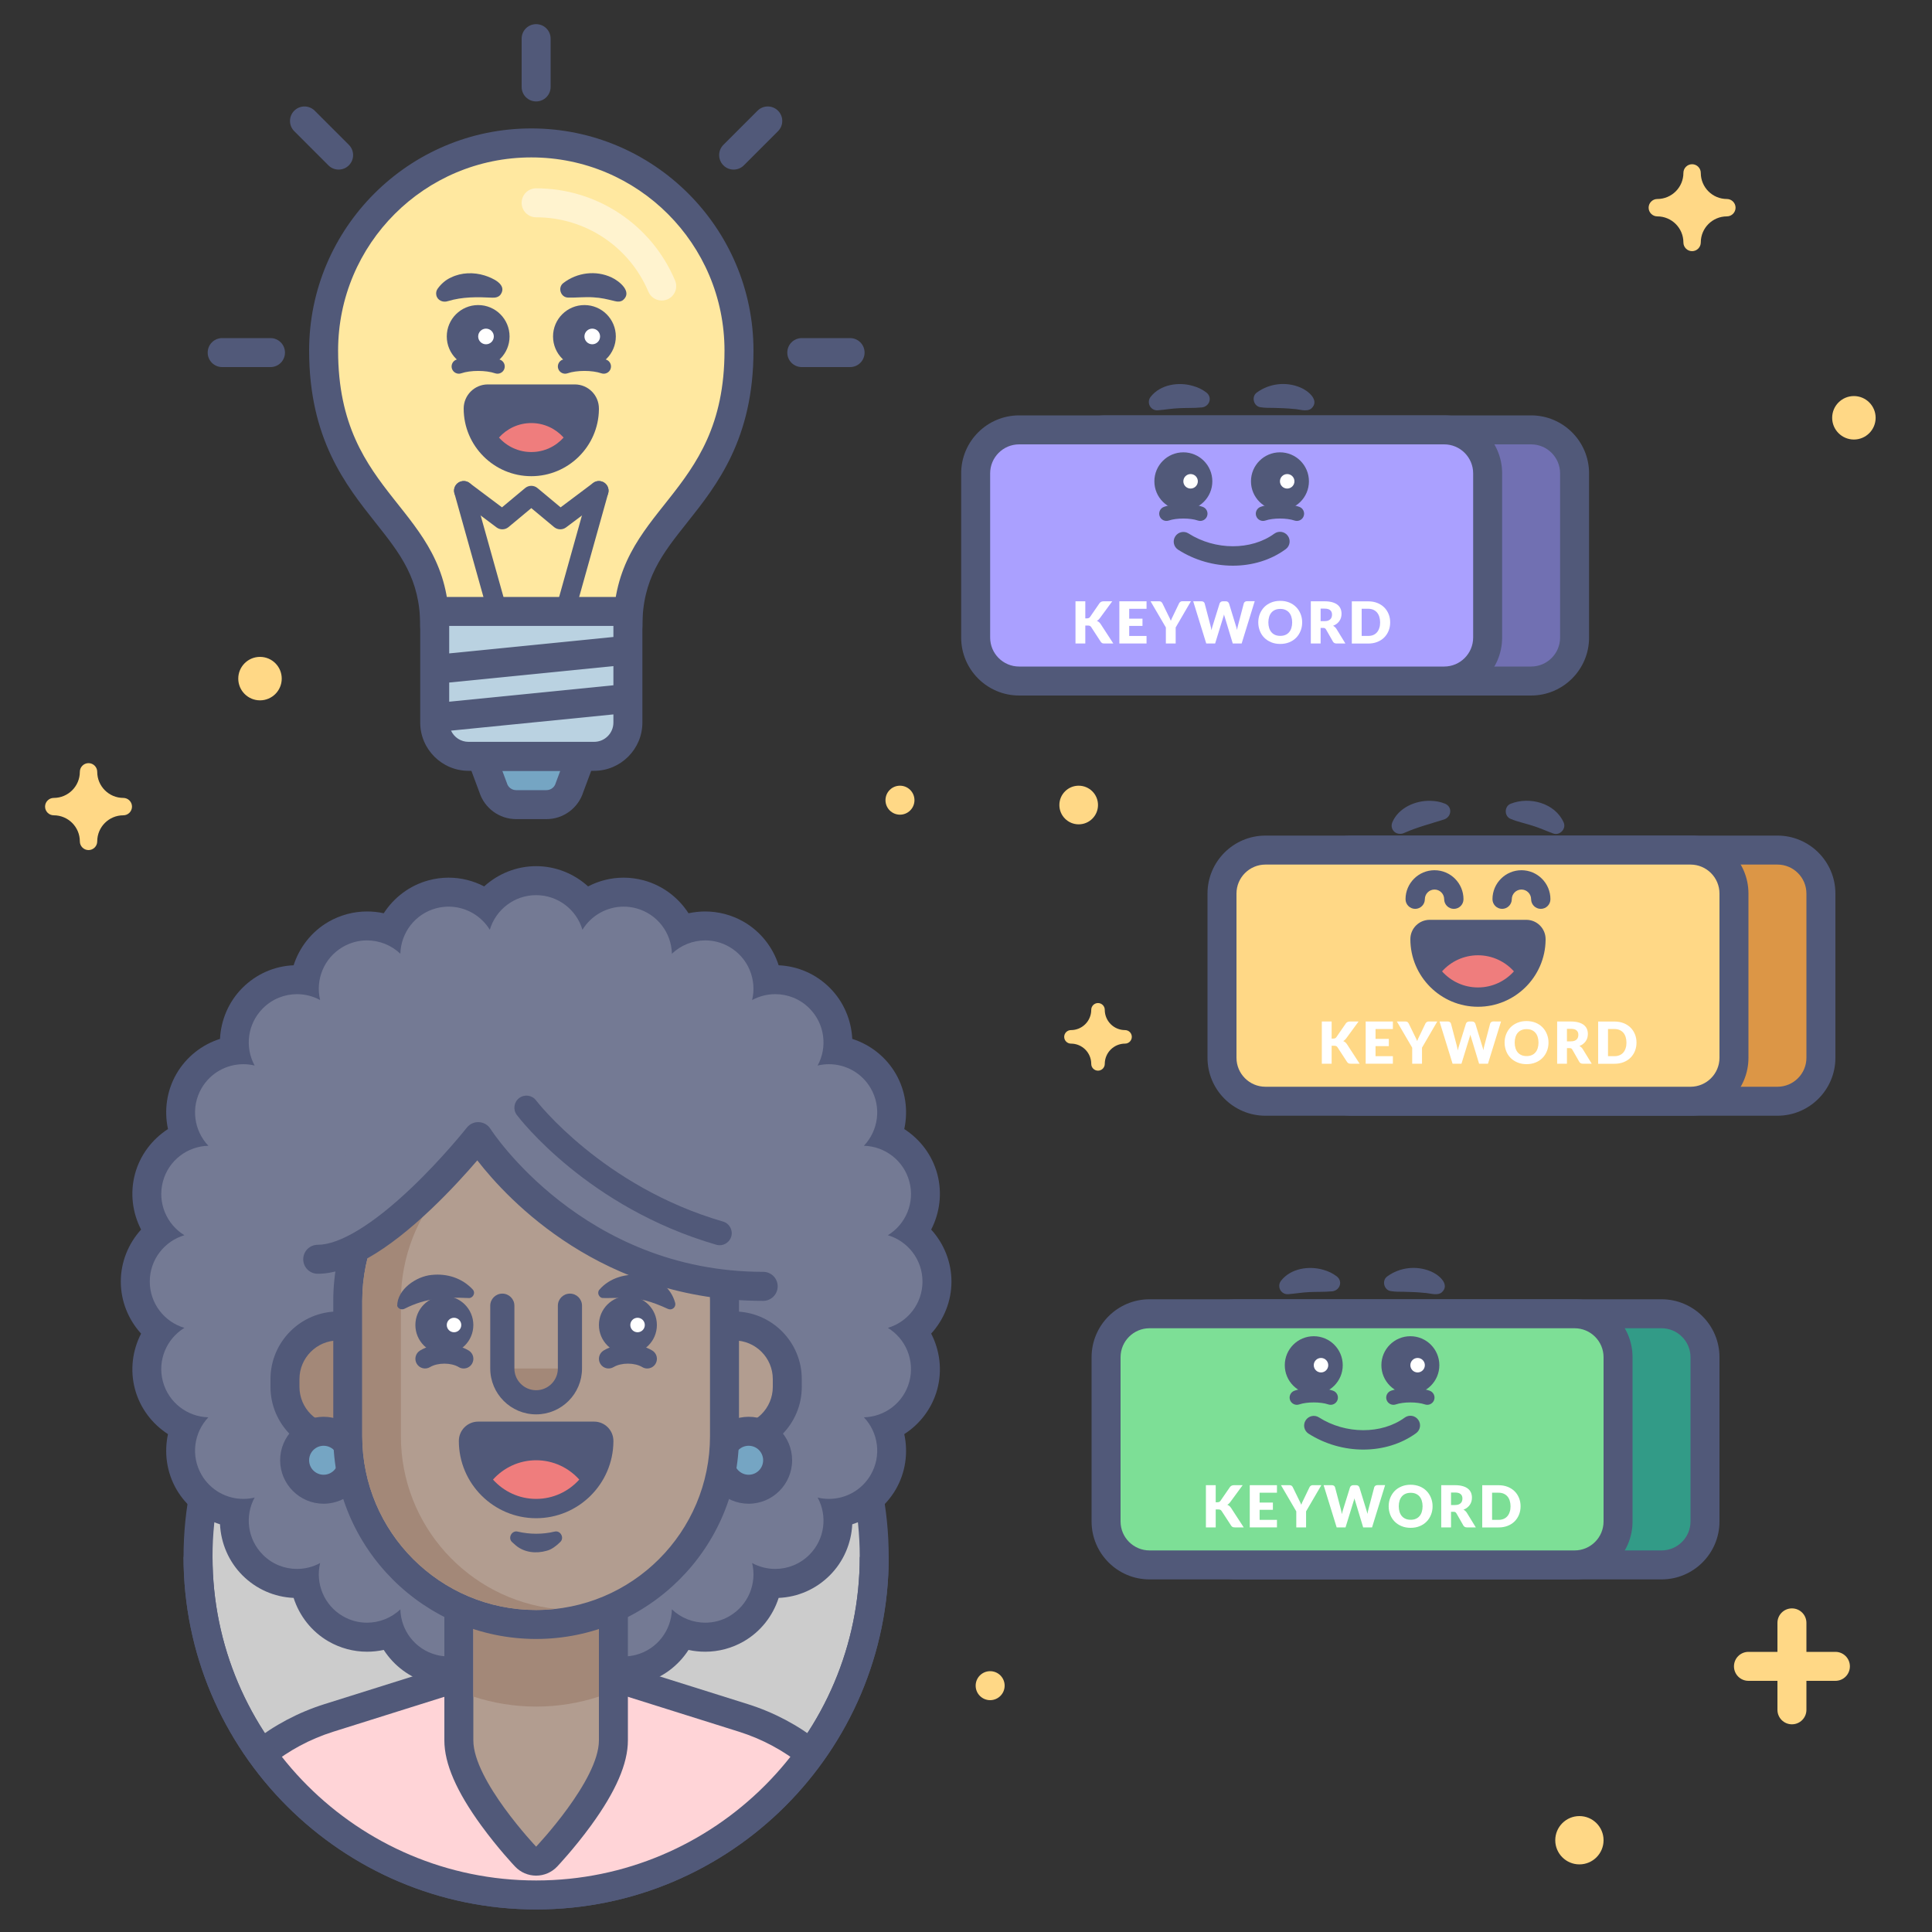 <?xml version="1.0" encoding="utf-8"?>
<!-- Generator: Adobe Illustrator 26.2.1, SVG Export Plug-In . SVG Version: 6.00 Build 0)  -->
<svg version="1.1" id="PPC_x5F_Hub-Keyword_x5F_Ideas"
	 xmlns="http://www.w3.org/2000/svg" xmlns:xlink="http://www.w3.org/1999/xlink" x="0px" y="0px" viewBox="0 0 400 400"
	 style="enable-background:new 0 0 400 400;" xml:space="preserve">
<rect x="0" y="0" width="400" height="400" fill="#333333" stroke="none"/>
<style type="text/css">
	.st0{fill:#329B87;}
	.st1{fill:#515979;}
	.st2{fill:#7DDF96;}
	.st3{fill:#FFFFFF;}
	.st4{fill:#7170B2;}
	.st5{fill:#AAA0FF;}
	.st6{fill:#DC9646;}
	.st7{fill:#FFD886;}
	.st8{fill:#EF7D7D;}
	.st9{fill:#CCCCCC;}
	.st10{fill:#FFD4D7;}
	.st11{fill:#747A94;}
	.st12{fill:#A38878;}
	.st13{fill:#75A5C3;}
	.st14{fill:#B29D90;}
	.st15{fill:#FFE8A0;}
	.st16{fill:#FFF3CF;}
	.st17{fill:#BAD2E1;}
	.st18{fill:none;}
</style>
<path class="st0" d="M256,324c-4.96,0-9-4.04-9-9v-34c0-4.96,4.04-9,9-9h88c4.96,0,9,4.04,9,9v34c0,4.96-4.04,9-9,9H256z"/>
<path class="st1" d="M344,275c3.31,0,6,2.69,6,6v34c0,3.31-2.69,6-6,6h-88c-3.31,0-6-2.69-6-6v-34c0-3.31,2.69-6,6-6H344 M344,269
	h-88c-6.62,0-12,5.38-12,12v34c0,6.62,5.38,12,12,12h88c6.62,0,12-5.38,12-12v-34C356,274.38,350.62,269,344,269L344,269z"/>
<path class="st2" d="M238,324c-4.96,0-9-4.04-9-9v-34c0-4.96,4.04-9,9-9h88c4.96,0,9,4.04,9,9v34c0,4.96-4.04,9-9,9H238z"/>
<path class="st1" d="M326,275c3.31,0,6,2.69,6,6v34c0,3.31-2.69,6-6,6h-88c-3.31,0-6-2.69-6-6v-34c0-3.31,2.69-6,6-6H326 M326,269
	h-88c-6.62,0-12,5.38-12,12v34c0,6.62,5.38,12,12,12h88c6.62,0,12-5.38,12-12v-34C338,274.38,332.62,269,326,269L326,269z"/>
<path class="st3" d="M251.7,311.03h0.32c0.3,0,0.52-0.09,0.65-0.28l1.97-2.86c0.12-0.15,0.24-0.26,0.38-0.31
	c0.13-0.06,0.3-0.09,0.5-0.09h1.76l-2.59,3.53c-0.18,0.24-0.38,0.42-0.59,0.53c0.15,0.06,0.29,0.13,0.41,0.23
	c0.12,0.1,0.24,0.23,0.35,0.39l2.64,4.06h-1.81c-0.12,0-0.21-0.01-0.3-0.02c-0.08-0.02-0.15-0.04-0.21-0.07
	c-0.06-0.03-0.11-0.07-0.16-0.12s-0.09-0.1-0.13-0.16l-1.98-3.04c-0.07-0.11-0.16-0.19-0.27-0.24s-0.26-0.07-0.45-0.07h-0.49v3.72
	h-2.03v-8.74h2.03L251.7,311.03L251.7,311.03z"/>
<path class="st3" d="M260.79,309.05v2.04h2.75v1.5h-2.75v2.08h3.59v1.56h-5.63v-8.74h5.63v1.56H260.79z"/>
<path class="st3" d="M270.41,312.91v3.32h-2.03v-3.32l-3.17-5.42H267c0.18,0,0.32,0.04,0.42,0.12s0.19,0.19,0.25,0.32l1.24,2.54
	c0.1,0.2,0.2,0.39,0.28,0.56c0.08,0.17,0.16,0.35,0.22,0.51c0.06-0.17,0.13-0.34,0.21-0.52c0.08-0.17,0.17-0.36,0.27-0.55l1.22-2.54
	c0.03-0.05,0.06-0.1,0.1-0.16c0.04-0.05,0.09-0.1,0.14-0.14s0.12-0.08,0.19-0.1c0.07-0.03,0.15-0.04,0.23-0.04h1.8L270.41,312.91z"
	/>
<path class="st3" d="M286.77,307.49l-2.7,8.74h-1.84l-1.64-5.42c-0.03-0.08-0.06-0.18-0.09-0.28s-0.06-0.21-0.08-0.32
	c-0.03,0.11-0.06,0.22-0.08,0.32c-0.03,0.1-0.06,0.19-0.09,0.28l-1.67,5.42h-1.84l-2.7-8.74h1.7c0.18,0,0.32,0.04,0.44,0.12
	s0.19,0.19,0.23,0.32l1.2,4.56c0.04,0.14,0.07,0.3,0.11,0.47s0.07,0.35,0.11,0.53c0.07-0.38,0.16-0.71,0.26-1l1.42-4.56
	c0.04-0.11,0.11-0.21,0.23-0.3s0.26-0.14,0.43-0.14h0.6c0.18,0,0.32,0.04,0.43,0.12s0.19,0.19,0.25,0.32l1.4,4.56
	c0.1,0.28,0.19,0.6,0.26,0.95c0.03-0.18,0.07-0.35,0.1-0.51s0.07-0.31,0.11-0.45l1.2-4.56c0.03-0.12,0.11-0.22,0.23-0.31
	s0.26-0.13,0.43-0.13h1.59V307.49z"/>
<path class="st3" d="M296.6,311.86c0,0.63-0.11,1.22-0.33,1.76s-0.52,1.02-0.92,1.42c-0.4,0.4-0.87,0.72-1.43,0.94
	c-0.56,0.23-1.18,0.34-1.86,0.34s-1.3-0.11-1.86-0.34s-1.04-0.54-1.44-0.94s-0.71-0.88-0.92-1.42s-0.33-1.13-0.33-1.76
	s0.11-1.22,0.33-1.76s0.53-1.02,0.92-1.42s0.88-0.71,1.44-0.94s1.18-0.34,1.86-0.34s1.3,0.12,1.86,0.34
	c0.56,0.23,1.04,0.55,1.43,0.95c0.4,0.4,0.7,0.87,0.92,1.42S296.6,311.23,296.6,311.86z M294.53,311.86c0-0.43-0.06-0.82-0.17-1.17
	c-0.11-0.35-0.27-0.64-0.48-0.88c-0.21-0.24-0.47-0.42-0.77-0.55s-0.65-0.19-1.04-0.19s-0.74,0.06-1.05,0.19s-0.56,0.31-0.77,0.55
	s-0.37,0.53-0.48,0.88c-0.11,0.35-0.17,0.74-0.17,1.17c0,0.44,0.06,0.83,0.17,1.17c0.11,0.35,0.27,0.64,0.48,0.88
	c0.21,0.24,0.47,0.42,0.77,0.55s0.66,0.19,1.05,0.19c0.39,0,0.73-0.06,1.04-0.19s0.56-0.31,0.77-0.55s0.37-0.53,0.48-0.88
	C294.47,312.69,294.53,312.29,294.53,311.86z"/>
<path class="st3" d="M305.55,316.23h-1.84c-0.34,0-0.58-0.13-0.73-0.38l-1.45-2.54c-0.07-0.11-0.14-0.19-0.23-0.24
	c-0.08-0.05-0.2-0.07-0.36-0.07h-0.52v3.23h-2.03v-8.74h2.84c0.63,0,1.17,0.07,1.62,0.2c0.45,0.13,0.81,0.31,1.09,0.54
	s0.49,0.51,0.62,0.82c0.13,0.32,0.19,0.66,0.19,1.03c0,0.28-0.04,0.55-0.11,0.8c-0.08,0.25-0.19,0.49-0.34,0.7
	c-0.15,0.21-0.33,0.4-0.55,0.57s-0.47,0.31-0.75,0.41c0.13,0.07,0.26,0.15,0.37,0.26c0.12,0.1,0.22,0.22,0.31,0.36L305.55,316.23z
	 M301.24,311.6c0.28,0,0.51-0.04,0.71-0.1c0.19-0.07,0.35-0.17,0.48-0.29s0.21-0.27,0.27-0.44s0.08-0.34,0.08-0.54
	c0-0.38-0.12-0.68-0.38-0.9c-0.25-0.22-0.64-0.32-1.16-0.32h-0.82v2.59L301.24,311.6L301.24,311.6z"/>
<path class="st3" d="M314.82,311.86c0,0.63-0.11,1.21-0.33,1.75s-0.53,1-0.92,1.39c-0.4,0.39-0.87,0.69-1.43,0.91
	s-1.18,0.33-1.86,0.33h-3.4v-8.74h3.4c0.68,0,1.3,0.11,1.86,0.33s1.03,0.52,1.43,0.91s0.7,0.85,0.92,1.38
	C314.71,310.65,314.82,311.23,314.82,311.86z M312.74,311.86c0-0.43-0.06-0.82-0.17-1.17c-0.11-0.35-0.27-0.64-0.48-0.88
	c-0.21-0.24-0.47-0.43-0.77-0.56s-0.65-0.2-1.04-0.2h-1.36v5.62h1.36c0.39,0,0.73-0.07,1.04-0.2s0.56-0.32,0.77-0.56
	s0.37-0.54,0.48-0.89C312.69,312.69,312.74,312.29,312.74,311.86z"/>
<path class="st1" d="M282.26,300.12c-3.9,0-7.88-1.1-11.33-3.29c-0.93-0.59-1.21-1.83-0.61-2.76c0.59-0.93,1.83-1.21,2.76-0.61
	c5.51,3.51,12.97,3.53,17.75,0.04c0.89-0.65,2.14-0.46,2.79,0.44c0.65,0.89,0.46,2.14-0.44,2.79
	C290.08,298.98,286.22,300.12,282.26,300.12z"/>
<path class="st1" d="M295.5,290.85c-0.16,0-0.33-0.03-0.49-0.08c-1.61-0.55-4.42-0.55-6.02,0c-0.78,0.27-1.64-0.15-1.91-0.93
	s0.15-1.64,0.93-1.91c2.24-0.77,5.74-0.77,7.98,0c0.78,0.27,1.2,1.12,0.93,1.91C296.7,290.46,296.12,290.85,295.5,290.85z"/>
<circle class="st1" cx="292" cy="282.65" r="6"/>
<circle class="st3" cx="293.5" cy="282.65" r="1.5"/>
<path class="st1" d="M275.5,290.85c-0.16,0-0.33-0.03-0.49-0.08c-1.61-0.55-4.42-0.55-6.02,0c-0.78,0.27-1.64-0.15-1.91-0.93
	s0.15-1.64,0.93-1.91c2.24-0.77,5.74-0.77,7.98,0c0.78,0.27,1.2,1.12,0.93,1.91C276.7,290.46,276.12,290.85,275.5,290.85z"/>
<circle class="st1" cx="272" cy="282.65" r="6"/>
<circle class="st3" cx="273.5" cy="282.65" r="1.5"/>
<path class="st1" d="M287.21,264.27c2.59-1.89,6-2.29,8.96-1.07c1.6,0.63,4.2,2.71,2.31,4.39c-0.98,0.76-2.61,0.09-3.67,0.08
	c-1.14-0.13-2.92-0.2-4.1-0.22c-0.87-0.01-1.83,0.01-2.69-0.13C286.54,267.17,286.02,265.12,287.21,264.27L287.21,264.27z"/>
<path class="st1" d="M275.55,267.37c-1.27,0.13-3.1,0.07-4.39,0.14c-1.55,0.06-2.86,0.31-4.45,0.44c-0.95,0.08-1.78-0.63-1.85-1.58
	c-0.04-0.45,0.1-0.87,0.36-1.2c2.02-2.59,5.81-3.15,8.8-2.26c0.99,0.29,1.85,0.67,2.77,1.37
	C278.17,265.41,277.27,267.4,275.55,267.37L275.55,267.37z"/>
<path class="st4" d="M229,141c-4.96,0-9-4.04-9-9V98c0-4.96,4.04-9,9-9h88c4.96,0,9,4.04,9,9v34c0,4.96-4.04,9-9,9H229z"/>
<path class="st1" d="M317,92c3.31,0,6,2.69,6,6v34c0,3.31-2.69,6-6,6h-88c-3.31,0-6-2.69-6-6V98c0-3.31,2.69-6,6-6H317 M317,86h-88
	c-6.62,0-12,5.38-12,12v34c0,6.62,5.38,12,12,12h88c6.62,0,12-5.38,12-12V98C329,91.38,323.62,86,317,86L317,86z"/>
<path class="st5" d="M211,141c-4.96,0-9-4.04-9-9V98c0-4.96,4.04-9,9-9h88c4.96,0,9,4.04,9,9v34c0,4.96-4.04,9-9,9H211z"/>
<path class="st1" d="M299,92c3.31,0,6,2.69,6,6v34c0,3.31-2.69,6-6,6h-88c-3.31,0-6-2.69-6-6V98c0-3.31,2.69-6,6-6H299 M299,86h-88
	c-6.62,0-12,5.38-12,12v34c0,6.62,5.38,12,12,12h88c6.62,0,12-5.38,12-12V98C311,91.38,305.62,86,299,86L299,86z"/>
<path class="st3" d="M224.7,128.03h0.32c0.3,0,0.52-0.09,0.65-0.28l1.97-2.86c0.12-0.15,0.24-0.26,0.38-0.31
	c0.13-0.06,0.3-0.09,0.5-0.09h1.76l-2.59,3.53c-0.18,0.24-0.38,0.42-0.59,0.53c0.15,0.06,0.29,0.13,0.41,0.23
	c0.12,0.1,0.24,0.23,0.35,0.39l2.64,4.06h-1.81c-0.12,0-0.21-0.01-0.3-0.02s-0.15-0.04-0.21-0.07c-0.06-0.03-0.11-0.07-0.16-0.12
	s-0.09-0.1-0.13-0.16l-1.98-3.04c-0.07-0.11-0.16-0.19-0.27-0.24s-0.26-0.07-0.45-0.07h-0.49v3.72h-2.03v-8.74h2.03V128.03z"/>
<path class="st3" d="M233.79,126.05v2.04h2.75v1.5h-2.75v2.08h3.59v1.56h-5.63v-8.74h5.63v1.56
	C237.38,126.05,233.79,126.05,233.79,126.05z"/>
<path class="st3" d="M243.41,129.91v3.32h-2.03v-3.32l-3.17-5.42H240c0.18,0,0.32,0.04,0.42,0.12c0.1,0.08,0.19,0.19,0.25,0.31
	l1.24,2.54c0.1,0.2,0.2,0.39,0.28,0.56s0.16,0.35,0.22,0.51c0.06-0.17,0.13-0.34,0.21-0.52c0.08-0.17,0.17-0.36,0.27-0.55l1.22-2.54
	c0.03-0.05,0.06-0.1,0.1-0.16c0.04-0.05,0.09-0.1,0.14-0.14s0.12-0.08,0.19-0.1c0.07-0.03,0.15-0.04,0.23-0.04h1.8L243.41,129.91z"
	/>
<path class="st3" d="M259.77,124.49l-2.7,8.74h-1.84l-1.64-5.42c-0.03-0.08-0.06-0.18-0.09-0.28s-0.06-0.21-0.08-0.32
	c-0.03,0.11-0.06,0.22-0.08,0.32c-0.03,0.1-0.06,0.19-0.09,0.28l-1.67,5.42h-1.84l-2.7-8.74h1.7c0.18,0,0.32,0.04,0.44,0.12
	s0.19,0.19,0.23,0.32l1.2,4.56c0.04,0.14,0.07,0.3,0.11,0.47s0.07,0.35,0.11,0.53c0.07-0.38,0.16-0.71,0.26-1l1.42-4.56
	c0.04-0.11,0.11-0.21,0.23-0.3s0.26-0.14,0.43-0.14h0.6c0.18,0,0.32,0.04,0.43,0.12c0.11,0.08,0.19,0.19,0.25,0.31l1.4,4.56
	c0.1,0.28,0.19,0.6,0.26,0.95c0.03-0.18,0.07-0.35,0.1-0.51c0.03-0.16,0.07-0.31,0.11-0.45l1.2-4.56c0.03-0.12,0.11-0.22,0.23-0.31
	s0.26-0.13,0.43-0.13h1.59V124.49z"/>
<path class="st3" d="M269.6,128.86c0,0.63-0.11,1.22-0.33,1.76s-0.52,1.02-0.92,1.42c-0.4,0.4-0.87,0.72-1.43,0.94
	c-0.56,0.23-1.18,0.34-1.86,0.34s-1.3-0.11-1.86-0.34s-1.04-0.54-1.44-0.94s-0.71-0.88-0.92-1.42s-0.33-1.13-0.33-1.76
	c0-0.63,0.11-1.22,0.33-1.76s0.53-1.02,0.92-1.42c0.4-0.4,0.88-0.71,1.44-0.94s1.18-0.34,1.86-0.34s1.3,0.11,1.86,0.34
	c0.56,0.23,1.04,0.55,1.43,0.95c0.4,0.4,0.7,0.87,0.92,1.42S269.6,128.23,269.6,128.86z M267.53,128.86c0-0.43-0.06-0.82-0.17-1.17
	c-0.11-0.35-0.27-0.64-0.48-0.88c-0.21-0.24-0.47-0.42-0.77-0.55c-0.3-0.13-0.65-0.19-1.04-0.19s-0.74,0.06-1.05,0.19
	c-0.31,0.13-0.56,0.31-0.77,0.55c-0.21,0.24-0.37,0.53-0.48,0.88c-0.11,0.35-0.17,0.73-0.17,1.17s0.06,0.83,0.17,1.17
	c0.11,0.35,0.27,0.64,0.48,0.88c0.21,0.24,0.47,0.42,0.77,0.55s0.66,0.19,1.05,0.19c0.39,0,0.73-0.06,1.04-0.19s0.56-0.31,0.77-0.55
	s0.37-0.53,0.48-0.88C267.47,129.69,267.53,129.29,267.53,128.86z"/>
<path class="st3" d="M278.55,133.23h-1.84c-0.34,0-0.58-0.13-0.73-0.38l-1.45-2.54c-0.07-0.11-0.14-0.19-0.23-0.24
	c-0.08-0.05-0.2-0.07-0.36-0.07h-0.52v3.23h-2.03v-8.74h2.84c0.63,0,1.17,0.07,1.62,0.2c0.45,0.13,0.81,0.31,1.09,0.54
	s0.49,0.51,0.62,0.82c0.13,0.32,0.19,0.66,0.19,1.03c0,0.28-0.04,0.55-0.11,0.8c-0.08,0.25-0.19,0.49-0.34,0.7s-0.33,0.4-0.55,0.57
	c-0.22,0.17-0.47,0.31-0.75,0.41c0.13,0.07,0.26,0.15,0.37,0.26c0.12,0.1,0.22,0.22,0.31,0.36L278.55,133.23z M274.24,128.6
	c0.28,0,0.51-0.04,0.71-0.1c0.19-0.07,0.35-0.17,0.48-0.29s0.21-0.27,0.27-0.44c0.06-0.17,0.08-0.35,0.08-0.54
	c0-0.38-0.12-0.68-0.38-0.9c-0.25-0.22-0.64-0.32-1.16-0.32h-0.82v2.59H274.24z"/>
<path class="st3" d="M287.82,128.86c0,0.63-0.11,1.21-0.33,1.75s-0.53,1-0.92,1.39c-0.4,0.39-0.87,0.69-1.43,0.91
	s-1.18,0.33-1.86,0.33h-3.4v-8.74h3.4c0.68,0,1.3,0.11,1.86,0.33s1.03,0.52,1.43,0.91c0.4,0.39,0.7,0.85,0.92,1.38
	C287.71,127.65,287.82,128.23,287.82,128.86z M285.74,128.86c0-0.43-0.06-0.82-0.17-1.17s-0.27-0.64-0.48-0.89
	c-0.21-0.24-0.47-0.43-0.77-0.56s-0.65-0.2-1.04-0.2h-1.36v5.62h1.36c0.39,0,0.73-0.06,1.04-0.19s0.56-0.32,0.77-0.56
	c0.21-0.24,0.37-0.54,0.48-0.89C285.69,129.69,285.74,129.29,285.74,128.86z"/>
<path class="st1" d="M255.26,117.12c-3.9,0-7.88-1.1-11.33-3.3c-0.93-0.59-1.21-1.83-0.61-2.76c0.59-0.93,1.83-1.21,2.76-0.61
	c5.51,3.51,12.97,3.53,17.75,0.04c0.89-0.65,2.14-0.46,2.79,0.43s0.46,2.14-0.44,2.79C263.08,115.98,259.22,117.12,255.26,117.12z"
	/>
<path class="st1" d="M268.5,107.85c-0.16,0-0.33-0.03-0.49-0.08c-1.6-0.55-4.42-0.55-6.02,0c-0.79,0.27-1.64-0.15-1.91-0.93
	s0.15-1.64,0.93-1.91c2.24-0.77,5.74-0.77,7.98,0c0.78,0.27,1.2,1.12,0.93,1.91C269.7,107.46,269.12,107.85,268.5,107.85z"/>
<circle class="st1" cx="265" cy="99.65" r="6"/>
<circle class="st3" cx="266.5" cy="99.65" r="1.5"/>
<path class="st1" d="M248.5,107.85c-0.16,0-0.33-0.03-0.49-0.08c-1.6-0.55-4.42-0.55-6.02,0c-0.79,0.27-1.64-0.15-1.91-0.93
	s0.15-1.64,0.93-1.91c2.24-0.77,5.74-0.77,7.98,0c0.78,0.27,1.2,1.12,0.93,1.91C249.7,107.46,249.12,107.85,248.5,107.85z"/>
<circle class="st1" cx="245" cy="99.65" r="6"/>
<circle class="st3" cx="246.5" cy="99.65" r="1.5"/>
<path class="st1" d="M260.21,81.27c2.59-1.89,6-2.29,8.96-1.07c1.6,0.63,4.2,2.71,2.31,4.39c-0.98,0.76-2.61,0.09-3.67,0.08
	c-1.14-0.13-2.92-0.2-4.1-0.22c-0.87-0.01-1.83,0.01-2.69-0.13C259.54,84.17,259.02,82.12,260.21,81.27L260.21,81.27z"/>
<path class="st1" d="M248.55,84.37c-1.27,0.13-3.1,0.07-4.39,0.14c-1.55,0.06-2.86,0.31-4.45,0.44c-0.95,0.08-1.78-0.63-1.85-1.58
	c-0.04-0.45,0.1-0.87,0.36-1.2c2.02-2.59,5.81-3.15,8.8-2.26c0.99,0.29,1.85,0.67,2.77,1.37C251.17,82.41,250.27,84.4,248.55,84.37
	L248.55,84.37z"/>
<path class="st6" d="M280,228c-4.96,0-9-4.04-9-9v-34c0-4.96,4.04-9,9-9h88c4.96,0,9,4.04,9,9v34c0,4.96-4.04,9-9,9H280z"/>
<path class="st1" d="M368,179c3.31,0,6,2.69,6,6v34c0,3.31-2.69,6-6,6h-88c-3.31,0-6-2.69-6-6v-34c0-3.31,2.69-6,6-6H368 M368,173
	h-88c-6.62,0-12,5.38-12,12v34c0,6.62,5.38,12,12,12h88c6.62,0,12-5.38,12-12v-34C380,178.38,374.62,173,368,173L368,173z"/>
<path class="st7" d="M262,228c-4.96,0-9-4.04-9-9v-34c0-4.96,4.04-9,9-9h88c4.96,0,9,4.04,9,9v34c0,4.96-4.04,9-9,9H262z"/>
<path class="st1" d="M350,179c3.31,0,6,2.69,6,6v34c0,3.31-2.69,6-6,6h-88c-3.31,0-6-2.69-6-6v-34c0-3.31,2.69-6,6-6H350 M350,173
	h-88c-6.62,0-12,5.38-12,12v34c0,6.62,5.38,12,12,12h88c6.62,0,12-5.38,12-12v-34C362,178.38,356.62,173,350,173L350,173z"/>
<path class="st3" d="M275.7,215.03h0.32c0.3,0,0.52-0.09,0.65-0.28l1.97-2.86c0.12-0.15,0.24-0.26,0.38-0.31
	c0.13-0.06,0.3-0.09,0.5-0.09h1.76l-2.59,3.53c-0.18,0.24-0.38,0.42-0.59,0.53c0.15,0.06,0.29,0.13,0.41,0.23
	c0.12,0.1,0.24,0.23,0.35,0.39l2.64,4.06h-1.81c-0.12,0-0.21-0.01-0.3-0.02c-0.08-0.02-0.15-0.04-0.21-0.07
	c-0.06-0.03-0.11-0.07-0.16-0.12s-0.09-0.1-0.13-0.16l-1.98-3.04c-0.07-0.11-0.16-0.19-0.27-0.24s-0.26-0.07-0.45-0.07h-0.49v3.72
	h-2.03v-8.74h2.03L275.7,215.03L275.7,215.03z"/>
<path class="st3" d="M284.79,213.05v2.04h2.75v1.5h-2.75v2.08h3.59v1.56h-5.63v-8.74h5.63v1.56L284.79,213.05L284.79,213.05z"/>
<path class="st3" d="M294.41,216.91v3.32h-2.03v-3.32l-3.17-5.42H291c0.18,0,0.32,0.04,0.42,0.12s0.19,0.19,0.25,0.32l1.24,2.54
	c0.1,0.2,0.2,0.39,0.28,0.56s0.16,0.35,0.22,0.51c0.06-0.17,0.13-0.34,0.21-0.52c0.08-0.17,0.17-0.36,0.27-0.55l1.22-2.54
	c0.03-0.05,0.06-0.1,0.1-0.16c0.04-0.05,0.09-0.1,0.14-0.14s0.12-0.08,0.19-0.1c0.07-0.03,0.15-0.04,0.23-0.04h1.8L294.41,216.91z"
	/>
<path class="st3" d="M310.77,211.49l-2.7,8.74h-1.84l-1.64-5.42c-0.03-0.08-0.06-0.18-0.09-0.28s-0.06-0.21-0.08-0.32
	c-0.03,0.11-0.06,0.22-0.08,0.32c-0.03,0.1-0.06,0.19-0.09,0.28l-1.67,5.42h-1.84l-2.7-8.74h1.7c0.18,0,0.32,0.04,0.44,0.12
	s0.19,0.19,0.23,0.32l1.2,4.56c0.04,0.14,0.07,0.3,0.11,0.47s0.07,0.35,0.11,0.53c0.07-0.38,0.16-0.71,0.26-1l1.42-4.56
	c0.04-0.11,0.11-0.21,0.23-0.3s0.26-0.14,0.43-0.14h0.6c0.18,0,0.32,0.04,0.43,0.12s0.19,0.19,0.25,0.32l1.4,4.56
	c0.1,0.28,0.19,0.6,0.26,0.95c0.03-0.18,0.07-0.35,0.1-0.51c0.03-0.16,0.07-0.31,0.11-0.45l1.2-4.56c0.03-0.12,0.11-0.22,0.23-0.31
	s0.26-0.13,0.43-0.13L310.77,211.49L310.77,211.49z"/>
<path class="st3" d="M320.6,215.86c0,0.63-0.11,1.22-0.33,1.76s-0.52,1.02-0.92,1.42c-0.4,0.4-0.87,0.72-1.43,0.94
	c-0.56,0.23-1.18,0.34-1.86,0.34s-1.3-0.11-1.86-0.34s-1.04-0.54-1.44-0.94c-0.4-0.4-0.71-0.88-0.92-1.42s-0.33-1.13-0.33-1.76
	c0-0.63,0.11-1.22,0.33-1.76s0.53-1.02,0.92-1.42s0.88-0.71,1.44-0.94s1.18-0.34,1.86-0.34s1.3,0.12,1.86,0.34
	c0.56,0.23,1.04,0.55,1.43,0.95c0.4,0.4,0.7,0.87,0.92,1.42S320.6,215.23,320.6,215.86z M318.53,215.86c0-0.43-0.06-0.82-0.17-1.17
	c-0.11-0.35-0.27-0.64-0.48-0.88c-0.21-0.24-0.47-0.42-0.77-0.55s-0.65-0.19-1.04-0.19s-0.74,0.06-1.05,0.19s-0.56,0.31-0.77,0.55
	s-0.37,0.53-0.48,0.88c-0.11,0.35-0.17,0.74-0.17,1.17c0,0.44,0.06,0.83,0.17,1.17c0.11,0.35,0.27,0.64,0.48,0.88
	c0.21,0.24,0.47,0.42,0.77,0.55s0.66,0.19,1.05,0.19c0.39,0,0.73-0.06,1.04-0.19s0.56-0.31,0.77-0.55s0.37-0.53,0.48-0.88
	C318.47,216.69,318.53,216.29,318.53,215.86z"/>
<path class="st3" d="M329.55,220.23h-1.84c-0.34,0-0.58-0.13-0.73-0.38l-1.45-2.54c-0.07-0.11-0.14-0.19-0.23-0.24
	c-0.08-0.05-0.2-0.07-0.36-0.07h-0.52v3.23h-2.03v-8.74h2.84c0.63,0,1.17,0.07,1.62,0.2c0.45,0.13,0.81,0.31,1.09,0.54
	s0.49,0.51,0.62,0.82c0.13,0.32,0.19,0.66,0.19,1.03c0,0.28-0.04,0.55-0.11,0.8c-0.08,0.25-0.19,0.49-0.34,0.7
	c-0.15,0.21-0.33,0.4-0.55,0.57c-0.22,0.17-0.47,0.31-0.75,0.41c0.13,0.07,0.26,0.15,0.37,0.26c0.12,0.1,0.22,0.22,0.31,0.36
	L329.55,220.23z M325.24,215.6c0.28,0,0.51-0.04,0.71-0.1c0.19-0.07,0.35-0.17,0.48-0.29s0.21-0.27,0.27-0.44s0.08-0.34,0.08-0.54
	c0-0.38-0.12-0.68-0.38-0.9c-0.25-0.22-0.64-0.32-1.16-0.32h-0.82v2.59H325.24z"/>
<path class="st3" d="M338.82,215.86c0,0.63-0.11,1.21-0.33,1.75s-0.53,1-0.92,1.39c-0.4,0.39-0.87,0.69-1.43,0.91
	s-1.18,0.33-1.86,0.33h-3.4v-8.74h3.4c0.68,0,1.3,0.11,1.86,0.33s1.03,0.52,1.43,0.91s0.7,0.85,0.92,1.38
	C338.71,214.65,338.82,215.23,338.82,215.86z M336.74,215.86c0-0.43-0.06-0.82-0.17-1.17c-0.11-0.35-0.27-0.64-0.48-0.88
	c-0.21-0.24-0.47-0.43-0.77-0.56s-0.65-0.2-1.04-0.2h-1.36v5.62h1.36c0.39,0,0.73-0.07,1.04-0.2s0.56-0.32,0.77-0.56
	c0.21-0.24,0.37-0.54,0.48-0.89C336.69,216.69,336.74,216.29,336.74,215.86z"/>
<path class="st1" d="M319,188.17c-1.1,0-2-0.9-2-2s-0.9-2-2-2s-2,0.9-2,2s-0.9,2-2,2s-2-0.9-2-2c0-3.31,2.69-6,6-6s6,2.69,6,6
	C321,187.28,320.11,188.17,319,188.17z"/>
<path class="st1" d="M301,188.17c-1.1,0-2-0.9-2-2s-0.9-2-2-2s-2,0.9-2,2s-0.9,2-2,2s-2-0.9-2-2c0-3.31,2.69-6,6-6s6,2.69,6,6
	C303,187.28,302.11,188.17,301,188.17z"/>
<path class="st1" d="M312.79,166.4c3.9-1.54,9.15-0.14,10.94,3.86c0.62,1.33-0.82,2.82-2.16,2.3c-1.5-0.54-2.7-1.12-4.19-1.58
	c-1.4-0.46-3.26-0.86-4.6-1.43C311.39,169.02,311.42,166.9,312.79,166.4L312.79,166.4z"/>
<path class="st1" d="M298.81,169.71c-2.68,0.86-5.41,1.55-8.01,2.71c-0.97,0.49-2.21,0.16-2.58-0.91c-0.15-0.42-0.12-0.87,0.04-1.25
	c1.28-3.03,4.8-4.55,7.91-4.46c1.03,0.03,1.96,0.17,3.03,0.6C300.84,167.13,300.48,169.29,298.81,169.71L298.81,169.71z"/>
<path class="st1" d="M316.01,190.44H296c-2.21,0-4,1.79-4,4c0,7.72,6.28,14,14,14c7.66,0,13.91-6.19,14-13.83v-0.17
	C320,192.23,318.21,190.44,316.01,190.44z"/>
<path class="st8" d="M306,204.44c2.96,0,5.61-1.29,7.44-3.33c-1.83-2.04-4.48-3.33-7.44-3.33s-5.61,1.29-7.44,3.33
	C300.39,203.15,303.04,204.44,306,204.44z"/>
<circle class="st9" cx="111" cy="322.33" r="70"/>
<path class="st1" d="M111,395.33c-40.25,0-73-32.75-73-73s32.75-73,73-73s73,32.75,73,73S151.25,395.33,111,395.33z M111,255.33
	c-36.94,0-67,30.06-67,67s30.06,67,67,67s67-30.06,67-67S147.94,255.33,111,255.33z"/>
<path class="st10" d="M111,392.33c23.44,0,44.18-11.54,56.89-29.23c-4.07-3.25-8.78-5.79-13.99-7.43l-41.99-13.2
	c-0.29-0.09-0.6-0.14-0.9-0.14s-0.61,0.05-0.9,0.14l-41.99,13.2c-5.21,1.64-9.92,4.19-13.99,7.43
	C66.82,380.8,87.56,392.33,111,392.33z"/>
<path class="st1" d="M69.01,358.53l41.99-13.2l41.99,13.2c4.86,1.53,9.27,3.93,13.07,6.99c1.24-1.58,2.42-3.22,3.53-4.9
	c-4.32-3.41-9.3-6.08-14.8-7.81l-41.99-13.2c-0.59-0.18-1.19-0.28-1.8-0.28s-1.21,0.09-1.8,0.28l-41.99,13.2
	c-5.5,1.73-10.48,4.4-14.8,7.81c1.11,1.69,2.28,3.32,3.53,4.9C59.74,362.46,64.14,360.06,69.01,358.53z"/>
<path class="st11" d="M111,348.33c-4.07,0-7.84-1.94-10.26-5.04c-2.23,1.69-4.99,2.66-7.85,2.66c-1.13,0-2.27-0.15-3.37-0.45
	c-3.93-1.05-7.07-3.9-8.6-7.51c-1.55,0.63-3.22,0.96-4.93,0.96c-2.27,0-4.51-0.6-6.48-1.74c-3.52-2.03-5.82-5.6-6.37-9.49
	c-0.54,0.07-1.09,0.1-1.64,0.1c-3.47,0-6.73-1.35-9.18-3.8c-2.88-2.88-4.17-6.92-3.69-10.82c-3.94-0.54-7.48-2.88-9.5-6.38
	c-2.04-3.53-2.24-7.76-0.76-11.41c-3.62-1.53-6.47-4.67-7.53-8.61s-0.15-8.08,2.21-11.22c-3.1-2.42-5.04-6.19-5.04-10.26
	s1.94-7.84,5.04-10.26c-2.37-3.14-3.27-7.28-2.21-11.22c1.05-3.94,3.91-7.08,7.53-8.61c-1.48-3.64-1.27-7.88,0.76-11.41
	c2.02-3.49,5.55-5.83,9.5-6.38c-0.48-3.9,0.81-7.94,3.69-10.81c2.45-2.45,5.71-3.8,9.18-3.8c0.55,0,1.1,0.04,1.64,0.1
	c0.55-3.89,2.84-7.46,6.37-9.49c1.97-1.14,4.22-1.74,6.48-1.74c1.71,0,3.38,0.33,4.93,0.96c1.54-3.61,4.67-6.46,8.6-7.51
	c1.1-0.29,2.23-0.44,3.37-0.44c2.86,0,5.62,0.97,7.85,2.66c2.42-3.1,6.19-5.04,10.26-5.04s7.84,1.94,10.26,5.04
	c2.23-1.69,4.99-2.66,7.85-2.66c1.13,0,2.27,0.15,3.37,0.44c3.93,1.05,7.07,3.9,8.6,7.51c1.55-0.63,3.22-0.96,4.93-0.96
	c2.27,0,4.51,0.6,6.48,1.74c3.53,2.04,5.82,5.6,6.37,9.49c0.54-0.07,1.09-0.1,1.64-0.1c3.47,0,6.73,1.35,9.18,3.8
	c2.88,2.88,4.17,6.92,3.69,10.82c3.94,0.54,7.48,2.88,9.5,6.38c2.04,3.53,2.24,7.77,0.76,11.41c3.62,1.53,6.47,4.67,7.53,8.61
	s0.15,8.08-2.21,11.22c3.1,2.42,5.04,6.19,5.04,10.26s-1.94,7.84-5.04,10.26c2.37,3.14,3.27,7.28,2.21,11.22s-3.91,7.07-7.53,8.61
	c1.48,3.65,1.27,7.88-0.76,11.41c-2.02,3.49-5.55,5.83-9.5,6.38c0.48,3.9-0.81,7.94-3.69,10.82c-2.45,2.45-5.71,3.8-9.18,3.8
	c-0.55,0-1.1-0.04-1.64-0.1c-0.55,3.89-2.84,7.46-6.37,9.49c-1.97,1.14-4.22,1.74-6.48,1.74c-1.71,0-3.38-0.33-4.93-0.96
	c-1.54,3.61-4.67,6.46-8.6,7.51c-1.1,0.3-2.23,0.45-3.37,0.45c-2.86,0-5.62-0.97-7.85-2.66C118.84,346.39,115.07,348.33,111,348.33z
	"/>
<path class="st1" d="M111,185.33c4.54,0,8.37,3.03,9.59,7.17c1.81-2.96,5.05-4.79,8.53-4.79c0.86,0,1.73,0.11,2.59,0.34
	c4.39,1.18,7.3,5.09,7.4,9.41c1.88-1.79,4.37-2.76,6.91-2.76c1.69,0,3.41,0.43,4.98,1.34c3.93,2.27,5.73,6.81,4.72,11.01
	c1.49-0.81,3.14-1.22,4.79-1.22c2.56,0,5.11,0.97,7.06,2.93c3.21,3.21,3.78,8.06,1.71,11.85c0.77-0.19,1.56-0.28,2.34-0.28
	c3.45,0,6.81,1.79,8.66,5c2.27,3.93,1.56,8.76-1.42,11.89c4.32,0.11,8.23,3.02,9.41,7.4c1.18,4.39-0.76,8.87-4.45,11.12
	c4.14,1.22,7.17,5.05,7.17,9.59s-3.03,8.37-7.17,9.59c3.69,2.25,5.62,6.73,4.45,11.12c-1.17,4.39-5.09,7.3-9.41,7.4
	c2.98,3.13,3.69,7.96,1.42,11.89c-1.85,3.21-5.21,5-8.66,5c-0.78,0-1.57-0.09-2.34-0.28c2.07,3.79,1.5,8.64-1.71,11.85
	c-1.95,1.95-4.51,2.93-7.06,2.93c-1.65,0-3.3-0.41-4.79-1.22c1.02,4.2-0.79,8.74-4.72,11.01c-1.57,0.91-3.29,1.34-4.98,1.34
	c-2.54,0-5.03-0.97-6.91-2.76c-0.11,4.32-3.02,8.23-7.4,9.41c-0.87,0.23-1.74,0.34-2.59,0.34c-3.48,0-6.72-1.83-8.53-4.79
	c-1.22,4.14-5.05,7.17-9.59,7.17s-8.37-3.03-9.59-7.17c-1.81,2.96-5.05,4.79-8.53,4.79c-0.86,0-1.73-0.11-2.59-0.34
	c-4.39-1.17-7.3-5.09-7.4-9.41c-1.88,1.79-4.37,2.76-6.91,2.76c-1.69,0-3.41-0.43-4.98-1.34c-3.93-2.27-5.73-6.81-4.72-11.01
	c-1.49,0.81-3.14,1.22-4.79,1.22c-2.56,0-5.11-0.97-7.06-2.93c-3.21-3.21-3.78-8.06-1.71-11.85c-0.77,0.19-1.56,0.28-2.34,0.28
	c-3.45,0-6.81-1.79-8.66-5c-2.27-3.93-1.56-8.76,1.42-11.89c-4.32-0.11-8.23-3.02-9.41-7.4c-1.18-4.39,0.76-8.87,4.45-11.12
	c-4.14-1.22-7.17-5.05-7.17-9.59s3.03-8.37,7.17-9.59c-3.69-2.25-5.62-6.73-4.45-11.12s5.09-7.3,9.41-7.4
	c-2.98-3.13-3.69-7.96-1.42-11.89c1.85-3.21,5.21-5,8.66-5c0.78,0,1.57,0.09,2.34,0.28c-2.07-3.79-1.5-8.64,1.71-11.85
	c1.95-1.95,4.51-2.93,7.06-2.93c1.65,0,3.3,0.41,4.79,1.22c-1.02-4.2,0.79-8.74,4.72-11.01c1.57-0.91,3.29-1.34,4.98-1.34
	c2.54,0,5.03,0.97,6.91,2.76c0.11-4.32,3.02-8.23,7.4-9.41c0.87-0.23,1.74-0.34,2.59-0.34c3.48,0,6.72,1.83,8.53,4.79
	C102.63,188.36,106.46,185.33,111,185.33 M111,179.33c-4.06,0-7.88,1.57-10.76,4.19c-2.25-1.17-4.77-1.81-7.35-1.81
	c-1.39,0-2.79,0.18-4.14,0.55c-3.92,1.05-7.19,3.55-9.3,6.82c-1.12-0.25-2.28-0.37-3.46-0.37c-2.79,0-5.55,0.74-7.98,2.14
	c-3.51,2.03-6.03,5.29-7.22,9c-4,0.17-7.74,1.82-10.59,4.67c-2.87,2.87-4.46,6.67-4.65,10.57c-3.75,1.19-7,3.75-9.02,7.24
	c-2.03,3.52-2.58,7.61-1.75,11.43c-3.28,2.11-5.79,5.39-6.84,9.32c-1.05,3.93-0.52,8.02,1.27,11.49c-2.63,2.89-4.2,6.71-4.2,10.77
	s1.57,7.88,4.2,10.77c-1.79,3.47-2.32,7.56-1.27,11.49c1.05,3.92,3.56,7.21,6.84,9.32c-0.83,3.81-0.28,7.91,1.75,11.43
	c2.02,3.49,5.27,6.05,9.02,7.24c0.19,3.89,1.78,7.7,4.65,10.57c2.85,2.85,6.59,4.49,10.59,4.67c1.19,3.71,3.71,6.97,7.22,9
	c2.43,1.4,5.19,2.14,7.98,2.14c1.17,0,2.33-0.13,3.46-0.37c2.11,3.27,5.39,5.77,9.3,6.82c1.35,0.36,2.75,0.55,4.14,0.55
	c2.59,0,5.11-0.64,7.35-1.81c2.89,2.62,6.7,4.19,10.76,4.19s7.88-1.57,10.76-4.19c2.25,1.17,4.77,1.81,7.35,1.81
	c1.39,0,2.79-0.18,4.14-0.55c3.92-1.05,7.19-3.55,9.3-6.82c1.12,0.25,2.28,0.37,3.46,0.37c2.79,0,5.55-0.74,7.98-2.14
	c3.51-2.03,6.03-5.29,7.22-9c4-0.17,7.74-1.82,10.59-4.67c2.87-2.87,4.46-6.67,4.65-10.57c3.75-1.19,7-3.75,9.02-7.24
	c2.03-3.52,2.58-7.61,1.75-11.43c3.28-2.11,5.79-5.39,6.84-9.32s0.52-8.02-1.27-11.49c2.63-2.89,4.2-6.71,4.2-10.77
	s-1.57-7.88-4.2-10.77c1.79-3.47,2.32-7.56,1.27-11.49c-1.05-3.93-3.56-7.21-6.84-9.32c0.83-3.81,0.28-7.91-1.75-11.43
	c-2.02-3.49-5.27-6.05-9.02-7.24c-0.19-3.89-1.78-7.7-4.65-10.57c-2.85-2.85-6.59-4.49-10.59-4.67c-1.19-3.71-3.71-6.97-7.22-9
	c-2.43-1.4-5.19-2.14-7.98-2.14c-1.17,0-2.33,0.13-3.46,0.37c-2.11-3.27-5.39-5.77-9.3-6.82c-1.36-0.36-2.75-0.55-4.14-0.55
	c-2.59,0-5.11,0.64-7.35,1.81C118.88,180.9,115.06,179.33,111,179.33L111,179.33z"/>
<path class="st12" d="M70,298.13c-6.07,0-11-4.93-11-11v-1.6c0-6.07,4.93-11,11-11c1.66,0,3,1.34,3,3v17.6
	C73,296.79,71.66,298.13,70,298.13z"/>
<path class="st1" d="M70,277.53v17.6c-4.42,0-8-3.58-8-8v-1.6C62,281.12,65.58,277.53,70,277.53 M70,271.53c-7.72,0-14,6.28-14,14
	v1.6c0,7.72,6.28,14,14,14c3.31,0,6-2.69,6-6v-17.6C76,274.22,73.31,271.53,70,271.53L70,271.53z"/>
<circle class="st13" cx="67" cy="302.33" r="6"/>
<path class="st1" d="M67,299.33c1.66,0,3,1.34,3,3s-1.34,3-3,3s-3-1.34-3-3C64,300.68,65.34,299.33,67,299.33 M67,293.33
	c-4.96,0-9,4.04-9,9s4.04,9,9,9s9-4.04,9-9S71.96,293.33,67,293.33L67,293.33z"/>
<path class="st14" d="M111,385.33c-0.82,0-1.61-0.34-2.18-0.94C107.41,382.9,95,369.55,95,360.33v-35c0-1.66,1.34-3,3-3h26
	c1.66,0,3,1.34,3,3v35c0,9.21-12.41,22.57-13.82,24.06C112.61,384.99,111.82,385.33,111,385.33z"/>
<path class="st1" d="M124,325.33v35c0,8.28-13,22-13,22s-13-13.72-13-22v-35H124 M124,319.33H98c-3.31,0-6,2.69-6,6v35
	c0,4.8,2.5,10.57,7.65,17.64c3.44,4.72,6.85,8.34,7,8.49c1.13,1.2,2.71,1.87,4.35,1.87s3.22-0.68,4.35-1.87
	c0.14-0.15,3.56-3.77,7-8.49c5.15-7.07,7.65-12.84,7.65-17.64v-35C130,322.02,127.31,319.33,124,319.33L124,319.33z"/>
<path class="st12" d="M98,321.33v29.93c4.09,1.33,8.46,2.07,13,2.07s8.91-0.73,13-2.07v-29.93H98z"/>
<path class="st14" d="M152,298.13c-1.66,0-3-1.34-3-3v-17.6c0-1.66,1.34-3,3-3c6.07,0,11,4.93,11,11v1.6
	C163,293.2,158.07,298.13,152,298.13z"/>
<path class="st1" d="M152,277.53c4.42,0,8,3.58,8,8v1.6c0,4.42-3.58,8-8,8l0,0V277.53L152,277.53 M152,271.53c-3.31,0-6,2.69-6,6
	v17.6c0,1.59,0.63,3.12,1.76,4.24c1.13,1.13,2.65,1.76,4.24,1.76c7.72,0,14-6.28,14-14v-1.6C166,277.81,159.72,271.53,152,271.53
	L152,271.53z"/>
<circle class="st13" cx="155" cy="302.33" r="6"/>
<path class="st1" d="M155,299.33c1.66,0,3,1.34,3,3s-1.34,3-3,3s-3-1.34-3-3C152,300.68,153.34,299.33,155,299.33 M155,293.33
	c-4.96,0-9,4.04-9,9s4.04,9,9,9s9-4.04,9-9S159.96,293.33,155,293.33L155,293.33z"/>
<path class="st14" d="M111,336.33c-21.5,0-39-17.5-39-39v-28c0-21.5,17.5-39,39-39s39,17.49,39,39v28
	C150,318.84,132.5,336.33,111,336.33z"/>
<path class="st1" d="M111,233.33c19.88,0,36,16.12,36,36v28c0,19.88-16.12,36-36,36l0,0c-19.88,0-36-16.12-36-36v-28
	C75,249.45,91.12,233.33,111,233.33L111,233.33 M111,227.33c-23.16,0-42,18.84-42,42v28c0,23.16,18.84,42,42,42s42-18.84,42-42v-28
	C153,246.17,134.16,227.33,111,227.33L111,227.33z"/>
<path class="st12" d="M83,297.33v-28c0-18.53,14-33.78,32-35.77c-1.31-0.15-2.65-0.23-4-0.23l0,0c-19.88,0-36,16.12-36,36v28
	c0,19.88,16.12,36,36,36l0,0c1.35,0,2.69-0.08,4-0.23C97,331.12,83,315.86,83,297.33z"/>
<path class="st12" d="M118,283.33c0,3.87-3.13,7-7,7l0,0c-3.87,0-7-3.13-7-7H118z"/>
<path class="st1" d="M124.12,266.99c4.22-4.89,13.85-3.9,15.66,2.73c0.16,0.57-0.16,1.16-0.73,1.33c-0.29,0.09-0.57,0.03-0.84-0.09
	c-3.26-1.49-5.9-2.32-9.45-2.25c-1.19-0.02-2.54,0.06-3.88,0.03C124.01,268.76,123.52,267.61,124.12,266.99L124.12,266.99z"/>
<path class="st1" d="M96.92,268.74c-4.84-0.2-8.73-0.03-13.14,2.21c-0.58,0.3-1.31,0.07-1.54-0.56c-0.02-3.42,3.92-6.14,7.13-6.43
	c3.19-0.34,6.32,0.65,8.51,3.02C98.54,267.72,97.88,268.87,96.92,268.74L96.92,268.74z"/>
<path class="st1" d="M107.21,317.11c2.47,0.57,5.1,0.59,7.57,0c1.27-0.35,2.15,1.33,1.18,2.18c-0.77,0.76-1.77,1.54-2.78,1.78
	c-2.16,0.62-4.6,0.39-6.39-1.11l-0.74-0.66C105.06,318.44,105.96,316.77,107.21,317.11L107.21,317.11z"/>
<path class="st11" d="M63.78,260.72c13.19,0,35.22-25.39,35.22-25.39s21.46,31,61,31l-4-18.89l-9.2-11.88l-15.12-10.73l-21.23-4.64
	l-21.5,4.93l-14.59,10.41l-7.84,10.68L63.78,260.72z"/>
<path class="st1" d="M158,269.33c-33.32,0-52.75-20.8-59.18-29.09c-2.14,2.5-5.48,6.21-9.41,9.96
	c-9.41,8.97-17.36,13.52-23.63,13.52c-1.66,0-3-1.34-3-3s1.34-3,3-3c4.53,0,11.44-4.2,19.44-11.82
	c6.44-6.13,11.38-12.37,11.43-12.43c0.6-0.77,1.54-1.2,2.52-1.14c0.97,0.05,1.86,0.57,2.38,1.4c0.18,0.29,19.13,29.59,56.46,29.59
	c1.66,0,3,1.34,3,3S159.66,269.33,158,269.33z"/>
<path class="st1" d="M149,257.81c-0.23,0-0.46-0.03-0.7-0.1c-26.57-7.7-40.71-26.09-41.3-26.87c-0.83-1.1-0.61-2.67,0.49-3.5
	s2.67-0.62,3.5,0.49c0.13,0.18,13.79,17.86,38.7,25.08c1.33,0.38,2.09,1.77,1.71,3.1C151.08,257.09,150.08,257.81,149,257.81z"/>
<path class="st1" d="M111,292.83c-5.24,0-9.5-4.26-9.5-9.5v-13c0-1.38,1.12-2.5,2.5-2.5s2.5,1.12,2.5,2.5v13
	c0,2.48,2.02,4.5,4.5,4.5s4.5-2.02,4.5-4.5v-13c0-1.38,1.12-2.5,2.5-2.5s2.5,1.12,2.5,2.5v13C120.5,288.57,116.24,292.83,111,292.83
	z"/>
<circle class="st1" cx="130" cy="274.33" r="6"/>
<circle class="st3" cx="132" cy="274.33" r="1.5"/>
<path class="st1" d="M134,283.33c-0.35,0-0.71-0.09-1.03-0.29c-1.58-0.95-4.35-0.95-5.93,0c-0.95,0.57-2.18,0.27-2.75-0.68
	c-0.57-0.95-0.27-2.17,0.68-2.75c2.82-1.71,7.24-1.71,10.07,0c0.95,0.57,1.25,1.8,0.68,2.75C135.34,282.99,134.68,283.33,134,283.33
	z"/>
<circle class="st1" cx="92" cy="274.33" r="6"/>
<path class="st1" d="M96,283.33c-0.35,0-0.71-0.09-1.03-0.29c-1.58-0.95-4.35-0.95-5.93,0c-0.95,0.57-2.18,0.27-2.75-0.68
	c-0.57-0.95-0.27-2.17,0.68-2.75c2.82-1.71,7.24-1.71,10.07,0c0.95,0.57,1.25,1.8,0.68,2.75C97.34,282.99,96.68,283.33,96,283.33z"
	/>
<circle class="st3" cx="94" cy="274.33" r="1.5"/>
<path class="st1" d="M123.01,294.33H99c-2.21,0-4,1.79-4,4c0,8.82,7.18,16,16,16c8.77,0,15.91-7.09,16-15.84v-0.16
	C127,296.12,125.21,294.33,123.01,294.33z"/>
<path class="st8" d="M111,310.33c3.55,0,6.73-1.55,8.93-4c-2.2-2.45-5.38-4-8.93-4s-6.73,1.55-8.93,4
	C104.27,308.78,107.45,310.33,111,310.33z"/>
<path class="st1" d="M111,395.33c-40.25,0-73-32.75-73-73h6c0,36.94,30.06,67,67,67s67-30.06,67-67h6
	C184,362.58,151.25,395.33,111,395.33z"/>
<path class="st15" d="M93,132.59c-1.66,0-3-1.34-3-3c0-10.77-4.61-16.58-9.95-23.31C73.94,98.57,67,89.83,67,72.59
	c0-23.71,19.29-43,43-43s43,19.29,43,43c0,17.24-6.94,25.98-13.05,33.69c-5.34,6.73-9.95,12.53-9.95,23.31c0,1.66-1.34,3-3,3H93z"/>
<path class="st1" d="M110,32.59c22.09,0,40,17.91,40,40c0,30.78-23,32.05-23,57H93c0-24.95-23-26.22-23-57
	C70,50.5,87.91,32.59,110,32.59 M110,26.59c-25.36,0-46,20.64-46,46c0,18.29,7.6,27.86,13.7,35.56c5.19,6.54,9.3,11.71,9.3,21.44
	c0,3.31,2.69,6,6,6h34c3.31,0,6-2.69,6-6c0-9.73,4.1-14.9,9.3-21.44c6.11-7.69,13.7-17.27,13.7-35.56
	C156,47.22,135.36,26.59,110,26.59L110,26.59z"/>
<path class="st1" d="M125,77.37c-0.16,0-0.33-0.03-0.49-0.08c-1.9-0.66-5.12-0.66-7.02,0c-0.78,0.27-1.64-0.15-1.91-0.93
	c-0.27-0.78,0.15-1.64,0.93-1.91c2.52-0.87,6.46-0.87,8.98,0c0.78,0.27,1.2,1.12,0.93,1.91C126.2,76.98,125.62,77.37,125,77.37z"/>
<circle class="st1" cx="121" cy="69.66" r="6.5"/>
<circle class="st3" cx="122.62" cy="69.66" r="1.62"/>
<path class="st1" d="M103,77.37c-0.16,0-0.33-0.03-0.49-0.08c-1.9-0.66-5.12-0.66-7.02,0c-0.78,0.27-1.64-0.15-1.91-0.93
	c-0.27-0.78,0.15-1.64,0.93-1.91c2.52-0.87,6.46-0.87,8.98,0c0.78,0.27,1.2,1.12,0.93,1.91C104.2,76.98,103.62,77.37,103,77.37z"/>
<circle class="st1" cx="99" cy="69.66" r="6.5"/>
<circle class="st3" cx="100.62" cy="69.66" r="1.62"/>
<path class="st1" d="M116.62,58.61c2.83-2.2,6.75-2.7,10-1.17c1.62,0.75,4.38,3,2.37,4.69c-0.52,0.39-1.14,0.36-1.71,0.21
	c-1.6-0.39-2.83-0.7-4.42-0.78c-1.67-0.13-3.54,0.1-5.23,0.05C116.08,61.6,115.41,59.54,116.62,58.61L116.62,58.61z"/>
<path class="st1" d="M101.96,61.63c-3.17-0.15-6.16-0.21-9.24,0.72c-1.01,0.34-2.18-0.16-2.39-1.26c-0.1-0.48,0.02-0.96,0.29-1.33
	c0.69-0.96,1.64-1.82,2.76-2.31c2.15-1.06,4.72-1.11,6.95-0.42c1.54,0.49,4.79,1.84,3.31,3.96
	C103.22,61.53,102.58,61.65,101.96,61.63L101.96,61.63z"/>
<path class="st16" d="M137,62.22c-1.17,0-2.28-0.69-2.76-1.83c-3.96-9.36-13.08-15.4-23.24-15.4c-1.66,0-3-1.34-3-3s1.34-3,3-3
	c12.57,0,23.86,7.48,28.76,19.07c0.65,1.53-0.07,3.29-1.59,3.93C137.79,62.14,137.39,62.22,137,62.22z"/>
<path class="st1" d="M103,128.59c-0.87,0-1.68-0.58-1.92-1.46l-7-25c-0.3-1.06,0.32-2.17,1.39-2.46c1.07-0.3,2.17,0.32,2.46,1.39
	l7,25c0.3,1.06-0.32,2.17-1.39,2.46C103.36,128.57,103.18,128.59,103,128.59z"/>
<path class="st1" d="M117,128.59c-0.18,0-0.36-0.02-0.54-0.07c-1.06-0.3-1.68-1.4-1.39-2.46l7-25c0.3-1.06,1.4-1.69,2.46-1.39
	s1.68,1.4,1.39,2.46l-7,25C118.68,128.01,117.88,128.59,117,128.59z"/>
<path class="st1" d="M116,109.59c-0.46,0-0.91-0.16-1.28-0.46L110,105.2l-4.72,3.93c-0.71,0.59-1.74,0.62-2.48,0.06l-8-6
	c-0.88-0.66-1.06-1.92-0.4-2.8c0.66-0.88,1.92-1.06,2.8-0.4l6.73,5.05l4.79-3.99c0.74-0.62,1.82-0.62,2.56,0l4.79,3.99l6.73-5.05
	c0.88-0.66,2.14-0.48,2.8,0.4s0.48,2.14-0.4,2.8l-8,6C116.84,109.46,116.42,109.59,116,109.59z"/>
<path class="st13" d="M106.87,166.59c-2.2,0-4.15-1.45-4.78-3.54l-2.41-6.46h20.64l-2.41,6.46c-0.64,2.09-2.58,3.54-4.78,3.54
	H106.87z"/>
<path class="st1" d="M116,159.59l-0.94,2.52c-0.23,0.88-1.03,1.48-1.93,1.48h-6.26c-0.91,0-1.7-0.61-1.93-1.48l-0.94-2.52H116
	 M124.64,153.59H116h-12h-8.64l3.02,8.1l0.87,2.33c1.05,3.3,4.13,5.57,7.62,5.57h6.26c3.49,0,6.57-2.27,7.62-5.57l0.87-2.33
	L124.64,153.59L124.64,153.59z"/>
<path class="st17" d="M97,156.59c-3.86,0-7-3.14-7-7v-23h40v23c0,3.86-3.14,7-7,7H97z"/>
<line class="st18" x1="90" y1="138.59" x2="130" y2="134.59"/>
<line class="st18" x1="90" y1="148.59" x2="130" y2="144.59"/>
<path class="st1" d="M87,123.59v26c0,5.51,4.49,10,10,10h26c5.51,0,10-4.49,10-10v-26H87z M93,141.31l34-3.4v3.97l-34,3.4V141.31z
	 M127,129.59v2.29l-34,3.4v-5.69H127z M123,153.59H97c-1.61,0-2.98-0.95-3.62-2.32l33.62-3.36v1.68
	C127,151.8,125.21,153.59,123,153.59z"/>
<path class="st1" d="M119,79.59h-18c-2.76,0-5,2.24-5,5c0,7.72,6.28,14,14,14c7.65,0,13.89-6.17,14-13.8v-0.2
	C124,81.83,121.77,79.59,119,79.59z"/>
<path class="st8" d="M110,93.59c2.66,0,5.05-1.16,6.69-3c-1.65-1.84-4.03-3-6.69-3s-5.05,1.16-6.69,3
	C104.95,92.43,107.34,93.59,110,93.59z"/>
<path class="st1" d="M111,21c-1.66,0-3-1.34-3-3V8c0-1.66,1.34-3,3-3s3,1.34,3,3v10C114,19.66,112.66,21,111,21z"/>
<path class="st1" d="M176,76h-10c-1.66,0-3-1.34-3-3s1.34-3,3-3h10c1.66,0,3,1.34,3,3S177.66,76,176,76z"/>
<path class="st1" d="M56,76H46c-1.66,0-3-1.34-3-3s1.34-3,3-3h10c1.66,0,3,1.34,3,3S57.66,76,56,76z"/>
<path class="st1" d="M151.89,35.11c-0.77,0-1.54-0.29-2.12-0.88c-1.17-1.17-1.17-3.07,0-4.24l7.07-7.07c1.17-1.17,3.07-1.17,4.24,0
	s1.17,3.07,0,4.24l-7.07,7.07C153.43,34.82,152.66,35.11,151.89,35.11z"/>
<path class="st1" d="M70.11,35.11c-0.77,0-1.54-0.29-2.12-0.88l-7.07-7.07c-1.17-1.17-1.17-3.07,0-4.24s3.07-1.17,4.24,0l7.07,7.07
	c1.17,1.17,1.17,3.07,0,4.24C71.64,34.82,70.88,35.11,70.11,35.11z"/>
<path class="st7" d="M343.13,41.2c2.98,0,5.4-2.42,5.4-5.4c0-0.99,0.81-1.8,1.8-1.8s1.8,0.81,1.8,1.8c0,2.98,2.42,5.4,5.4,5.4
	c0.99,0,1.8,0.81,1.8,1.8s-0.81,1.8-1.8,1.8c-2.98,0-5.4,2.42-5.4,5.4c0,0.99-0.81,1.8-1.8,1.8s-1.8-0.81-1.8-1.8
	c0-2.98-2.42-5.4-5.4-5.4c-0.99,0-1.8-0.81-1.8-1.8S342.14,41.2,343.13,41.2z"/>
<circle class="st7" cx="383.83" cy="86.5" r="4.5"/>
<circle class="st7" cx="327" cy="381" r="5"/>
<path class="st7" d="M380,342h-6v-6c0-1.66-1.34-3-3-3c-1.66,0-3,1.34-3,3v6h-6c-1.66,0-3,1.34-3,3c0,1.66,1.34,3,3,3h6v6
	c0,1.66,1.34,3,3,3c1.66,0,3-1.34,3-3v-6h6c1.66,0,3-1.34,3-3C383,343.34,381.66,342,380,342z"/>
<path class="st7" d="M221.73,213.27c2.32,0,4.2-1.88,4.2-4.2c0-0.77,0.63-1.4,1.4-1.4c0.77,0,1.4,0.63,1.4,1.4
	c0,2.32,1.88,4.2,4.2,4.2c0.77,0,1.4,0.63,1.4,1.4c0,0.77-0.63,1.4-1.4,1.4c-2.32,0-4.2,1.88-4.2,4.2c0,0.77-0.63,1.4-1.4,1.4
	c-0.77,0-1.4-0.63-1.4-1.4c0-2.32-1.88-4.2-4.2-4.2c-0.77,0-1.4-0.63-1.4-1.4C220.33,213.9,220.96,213.27,221.73,213.27z"/>
<circle class="st7" cx="223.33" cy="166.67" r="4"/>
<circle class="st7" cx="186.33" cy="165.67" r="3"/>
<path class="st7" d="M11.13,165.2c2.98,0,5.4-2.42,5.4-5.4c0-0.99,0.81-1.8,1.8-1.8s1.8,0.81,1.8,1.8c0,2.98,2.42,5.4,5.4,5.4
	c0.99,0,1.8,0.81,1.8,1.8s-0.81,1.8-1.8,1.8c-2.98,0-5.4,2.42-5.4,5.4c0,0.99-0.81,1.8-1.8,1.8s-1.8-0.81-1.8-1.8
	c0-2.98-2.42-5.4-5.4-5.4c-0.99,0-1.8-0.81-1.8-1.8S10.14,165.2,11.13,165.2z"/>
<circle class="st7" cx="53.83" cy="140.5" r="4.5"/>
<circle class="st7" cx="205" cy="349" r="3"/>
<rect class="st18" width="400" height="400"/>
</svg>
